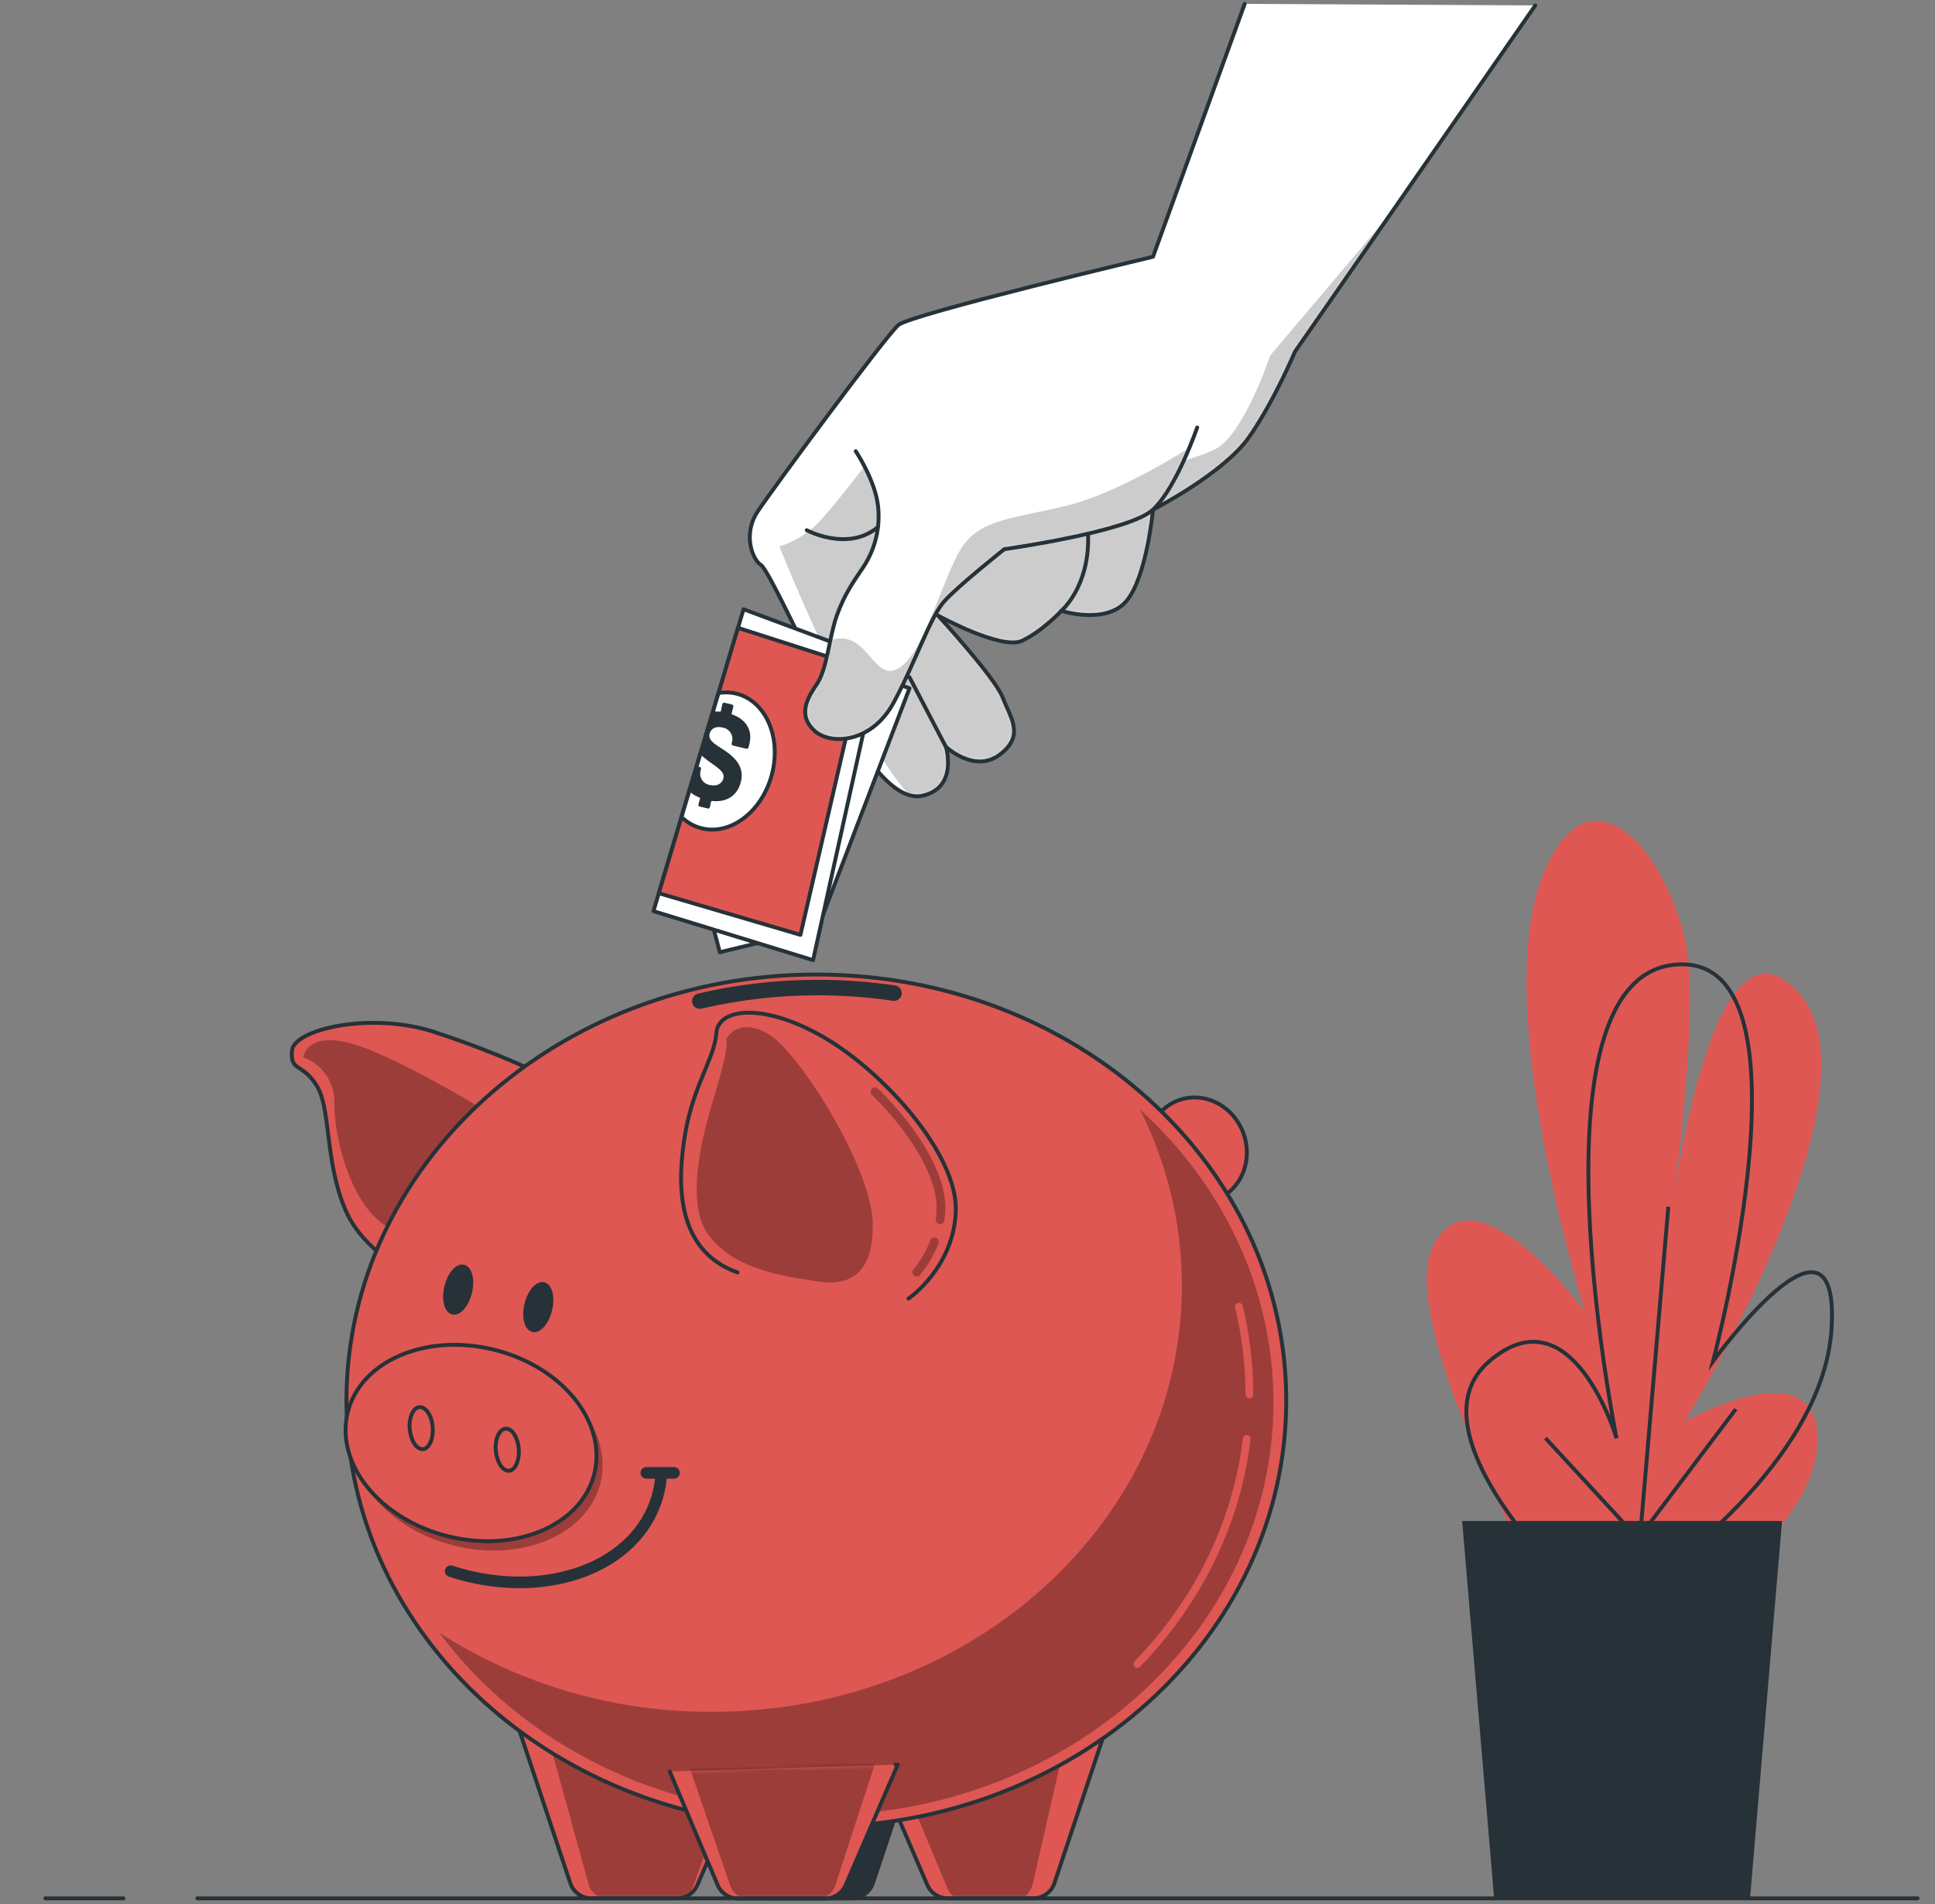 <svg width="500" height="492" viewBox="0 0 500 492" fill="none" xmlns="http://www.w3.org/2000/svg">
<rect x="0" y="0" width="500" height="492" fill="#808080" stroke="none"/>
<path d="M407.093 427.148C407.093 427.148 359.297 343.265 370.331 321.871C381.365 300.476 409.54 338.944 409.54 338.944C409.54 338.944 385.036 260.707 398.517 226.527C411.998 192.348 435.278 226.527 436.502 250.717C437.725 274.906 431.596 316.157 431.596 316.157C431.596 316.157 441.407 230.849 464.687 256.408C487.967 281.967 435.278 367.365 435.278 367.365C435.278 367.365 470.816 347.452 469.581 373.056C468.346 398.66 426.702 421.423 426.702 421.423" fill="#DE5753"/>
<path d="M407.496 411.501C407.496 411.501 363.271 370.238 384.822 351.751C406.374 333.264 417.711 371.664 417.711 371.664C417.711 371.664 393.892 253.59 432.449 249.314C471.006 245.037 442.652 351.74 442.652 351.74C442.652 351.74 475.541 306.223 473.274 343.265C471.006 380.307 422.246 411.557 422.246 411.557" stroke="#263238" stroke-miterlimit="10"/>
<path d="M429.216 403.991L399.336 371.607" stroke="#263238" stroke-miterlimit="10"/>
<path d="M422.998 406.484L431.091 311.825" stroke="#263238" stroke-miterlimit="10"/>
<path d="M421.754 399.626L448.525 364.133" stroke="#263238" stroke-miterlimit="10"/>
<path d="M460.479 393.024H377.809L386.081 490.534H452.207L460.479 393.024Z" fill="#263238"/>
<path d="M144.884 279.948C134.135 274.674 123.024 270.173 111.636 266.478C95.225 261.427 75.862 266.051 75.436 271.518C75.009 276.984 77.928 274.481 81.755 280.408C85.583 286.335 83.855 300.186 89.332 312.814C94.81 325.442 111.209 331.75 111.209 331.75L144.884 279.948Z" fill="#DE5753" stroke="#263238" stroke-linecap="round" stroke-linejoin="round"/>
<path opacity="0.3" d="M133.938 292.16C133.938 292.16 108.682 276.165 93.956 270.687C79.229 265.21 78.387 273.213 78.387 273.213C80.81 274.102 82.889 275.736 84.326 277.879C85.764 280.022 86.486 282.566 86.39 285.145C86.39 294.596 91.116 314.172 102.599 318.213C114.082 322.254 133.938 292.16 133.938 292.16Z" fill="black"/>
<path d="M314.149 310.034C320.75 307.526 323.918 299.748 321.226 292.66C318.533 285.573 311 281.86 304.399 284.367C297.798 286.875 294.63 294.653 297.322 301.74C300.014 308.828 307.548 312.541 314.149 310.034Z" fill="#DE5753" stroke="#263238" stroke-linecap="round" stroke-linejoin="round"/>
<path d="M133.188 444.089L147.353 486.586C147.737 487.737 148.474 488.739 149.46 489.448C150.445 490.157 151.628 490.538 152.842 490.537H174.921C176.051 490.539 177.156 490.209 178.1 489.588C179.044 488.968 179.785 488.084 180.231 487.046L190.108 464.125" fill="#DE5753"/>
<mask id="mask0_149_498" style="mask-type:luminance" maskUnits="userSpaceOnUse" x="133" y="444" width="58" height="47">
<path d="M133.188 444.087L147.353 486.584C147.737 487.735 148.474 488.737 149.46 489.446C150.445 490.155 151.628 490.536 152.842 490.535H174.921C176.051 490.537 177.156 490.207 178.1 489.586C179.044 488.966 179.785 488.082 180.231 487.044L190.108 464.123" fill="white"/>
</mask>
<g mask="url(#mask0_149_498)">
<path opacity="0.3" d="M140.293 444.087L152.012 486.584C152.233 487.651 152.799 488.616 153.623 489.329C154.446 490.043 155.481 490.467 156.569 490.535H174.877C175.882 490.483 176.846 490.119 177.635 489.494C178.424 488.868 178.998 488.012 179.277 487.044L187.471 464.123" fill="black"/>
</g>
<path d="M133.188 444.089L147.353 486.586C147.737 487.737 148.474 488.739 149.46 489.448C150.445 490.157 151.628 490.538 152.842 490.537H174.921C176.051 490.539 177.156 490.209 178.1 489.588C179.044 488.968 179.785 488.084 180.231 487.046L190.108 464.125" stroke="#263238" stroke-linecap="round" stroke-linejoin="round"/>
<path d="M239.735 444.089L225.58 486.586C225.196 487.737 224.459 488.739 223.474 489.448C222.489 490.157 221.305 490.538 220.092 490.537H198.035C196.905 490.539 195.8 490.209 194.856 489.588C193.912 488.968 193.172 488.084 192.725 487.046L182.848 464.125" fill="#263238"/>
<path d="M239.735 444.089L225.58 486.586C225.196 487.737 224.459 488.739 223.474 489.448C222.489 490.157 221.305 490.538 220.092 490.537H198.035C196.905 490.539 195.8 490.209 194.856 489.588C193.912 488.968 193.172 488.084 192.725 487.046L182.848 464.125" stroke="#263238" stroke-linecap="round" stroke-linejoin="round"/>
<path d="M286.642 444.089L272.476 486.586C272.092 487.737 271.355 488.739 270.37 489.448C269.384 490.157 268.201 490.538 266.987 490.537H244.908C243.778 490.539 242.673 490.209 241.729 489.588C240.786 488.968 240.045 488.084 239.599 487.046L229.721 464.125" fill="#DE5753"/>
<mask id="mask1_149_498" style="mask-type:luminance" maskUnits="userSpaceOnUse" x="229" y="444" width="58" height="47">
<path d="M286.64 444.087L272.474 486.584C272.09 487.735 271.353 488.737 270.368 489.446C269.382 490.155 268.199 490.536 266.985 490.535H244.906C243.776 490.537 242.671 490.207 241.727 489.586C240.784 488.966 240.043 488.082 239.597 487.044L229.719 464.123" fill="white"/>
</mask>
<g mask="url(#mask1_149_498)">
<path opacity="0.3" d="M276.605 444.087L266.918 486.584C266.38 488.941 264.876 490.535 263.169 490.535H248.072C246.501 490.535 245.075 489.166 244.446 487.044L235.062 464.595" fill="black"/>
</g>
<path d="M286.642 444.089L272.476 486.586C272.092 487.737 271.355 488.739 270.37 489.448C269.384 490.157 268.201 490.538 266.987 490.537H244.908C243.778 490.539 242.673 490.209 241.729 489.588C240.786 488.968 240.045 488.084 239.599 487.046L229.721 464.125" stroke="#263238" stroke-linecap="round" stroke-linejoin="round"/>
<path d="M210.942 472.049C278 472.049 332.361 422.749 332.361 361.934C332.361 301.119 278 251.818 210.942 251.818C143.884 251.818 89.523 301.119 89.523 361.934C89.523 422.749 143.884 472.049 210.942 472.049Z" fill="#DE5753"/>
<mask id="mask2_149_498" style="mask-type:luminance" maskUnits="userSpaceOnUse" x="89" y="251" width="244" height="222">
<path d="M210.942 472.05C278 472.05 332.361 422.75 332.361 361.935C332.361 301.12 278 251.819 210.942 251.819C143.884 251.819 89.523 301.12 89.523 361.935C89.523 422.75 143.884 472.05 210.942 472.05Z" fill="white"/>
</mask>
<g mask="url(#mask2_149_498)">
<path opacity="0.3" d="M294.567 286.694C301.687 300.815 305.397 316.408 305.399 332.222C305.399 393.038 251.038 442.337 183.981 442.337C159.026 442.464 134.567 435.377 113.545 421.931C134.715 450.341 170.556 469.075 211.201 469.075C276.305 469.075 329.061 421.246 329.061 362.237C328.994 332.705 315.816 306.023 294.567 286.694Z" fill="black"/>
</g>
<path d="M210.942 472.049C278 472.049 332.361 422.749 332.361 361.934C332.361 301.119 278 251.818 210.942 251.818C143.884 251.818 89.523 301.119 89.523 361.934C89.523 422.749 143.884 472.049 210.942 472.049Z" stroke="#263238" stroke-linecap="round" stroke-linejoin="round"/>
<path d="M322.146 371.812C319.497 393.992 309.272 414.118 293.871 430.012" stroke="#DE5753" stroke-width="2" stroke-linecap="round" stroke-linejoin="round"/>
<path d="M320.137 337.654C321.928 345.083 322.832 352.698 322.831 360.34" stroke="#DE5753" stroke-width="2" stroke-linecap="round" stroke-linejoin="round"/>
<path d="M180.836 258.689C190.841 256.35 201.082 255.175 211.356 255.187C217.934 255.185 224.503 255.666 231.011 256.623" stroke="#263238" stroke-width="4" stroke-linecap="round" stroke-linejoin="round"/>
<path d="M234.762 335.556C234.762 335.556 246.548 327.552 246.974 312.825C247.401 298.099 228.027 276.637 212.458 267.792C196.889 258.946 185.519 260.641 185.103 266.95C184.688 273.258 179.21 280.419 177.111 292.621C175.012 304.822 174.159 322.928 190.581 328.821" fill="#DE5753"/>
<path d="M234.762 335.556C234.762 335.556 246.548 327.552 246.974 312.825C247.401 298.099 228.027 276.637 212.458 267.792C196.889 258.946 185.519 260.641 185.103 266.95C184.688 273.258 179.21 280.419 177.111 292.621C175.012 304.822 174.159 322.928 190.581 328.821" stroke="#263238" stroke-linecap="round" stroke-linejoin="round"/>
<path opacity="0.3" d="M209.406 330.83L211.819 331.189C222.168 332.682 225.805 325.925 225.502 315.777C225.087 301.466 206.15 271.159 198.147 266.949C190.144 262.74 187.629 268.633 187.629 268.633C187.629 268.633 188.752 269.385 184.812 282.462C182.994 288.501 176.225 309.559 182.926 318.898C188.853 327.148 199.865 329.404 209.406 330.83Z" fill="black"/>
<path opacity="0.3" d="M242.931 316.327H242.774C242.627 316.308 242.485 316.26 242.357 316.185C242.229 316.111 242.117 316.012 242.027 315.894C241.937 315.776 241.872 315.642 241.834 315.498C241.797 315.355 241.788 315.206 241.808 315.059C241.93 314.196 242.001 313.326 242.022 312.455C242.246 304.597 235.837 293.317 225.297 282.911C225.191 282.807 225.107 282.684 225.05 282.547C224.992 282.411 224.962 282.265 224.961 282.116C224.96 281.968 224.988 281.822 225.044 281.685C225.099 281.547 225.182 281.423 225.285 281.317C225.389 281.212 225.513 281.128 225.649 281.07C225.786 281.013 225.932 280.983 226.08 280.981C226.228 280.98 226.375 281.009 226.512 281.064C226.649 281.12 226.774 281.202 226.879 281.306C238.014 292.306 244.514 303.969 244.267 312.511C244.242 313.465 244.168 314.416 244.042 315.362C244.004 315.63 243.871 315.875 243.667 316.052C243.463 316.23 243.201 316.327 242.931 316.327Z" fill="black"/>
<path opacity="0.3" d="M236.894 329.865C236.681 329.866 236.473 329.807 236.293 329.694C236.113 329.581 235.969 329.419 235.878 329.227C235.786 329.036 235.75 328.822 235.775 328.611C235.8 328.4 235.885 328.201 236.018 328.036C237.868 325.769 239.346 323.223 240.396 320.493C240.502 320.214 240.714 319.989 240.985 319.867C241.257 319.745 241.566 319.736 241.844 319.842C242.122 319.947 242.347 320.159 242.469 320.431C242.592 320.702 242.601 321.011 242.495 321.29C241.361 324.245 239.762 327 237.758 329.45C237.654 329.579 237.522 329.683 237.373 329.755C237.223 329.826 237.06 329.864 236.894 329.865Z" fill="black"/>
<path opacity="0.3" d="M155.15 383.24C158.47 369.935 146.899 355.591 129.306 351.201C111.712 346.811 94.758 354.038 91.439 367.343C88.119 380.648 99.69 394.992 117.284 399.382C134.877 403.772 151.831 396.545 155.15 383.24Z" fill="black"/>
<path d="M153.572 380.824C156.892 367.519 145.321 353.175 127.727 348.785C110.134 344.395 93.18 351.622 89.861 364.927C86.541 378.232 98.112 392.576 115.706 396.966C133.299 401.356 150.253 394.129 153.572 380.824Z" fill="#DE5753" stroke="#263238" stroke-linecap="round" stroke-linejoin="round"/>
<path d="M111.805 368.86C112.007 371.868 110.851 374.405 109.234 374.472C107.618 374.539 106.125 372.227 105.867 369.219C105.609 366.211 106.821 363.663 108.448 363.606C110.076 363.55 111.603 365.84 111.805 368.86Z" stroke="#263238" stroke-linecap="round" stroke-linejoin="round"/>
<path d="M134.051 374.439C134.253 377.458 133.097 379.984 131.48 380.051C129.864 380.118 128.371 377.806 128.113 374.787C127.855 371.767 129.067 369.242 130.695 369.174C132.322 369.107 133.815 371.419 134.051 374.439Z" stroke="#263238" stroke-linecap="round" stroke-linejoin="round"/>
<path d="M170.768 382.239C170.531 384.4 170.026 386.523 169.264 388.559C162.821 405.968 139.496 413.5 116.451 406.002" stroke="#263238" stroke-width="3" stroke-linecap="round" stroke-linejoin="round"/>
<path d="M167.01 380.59H174.16" stroke="#263238" stroke-width="3" stroke-linecap="round" stroke-linejoin="round"/>
<path d="M121.455 333.984C120.67 337.25 118.66 339.596 116.965 339.17C115.27 338.743 114.53 335.802 115.327 332.502C116.124 329.202 118.122 326.89 119.817 327.305C121.511 327.72 122.252 330.706 121.455 333.984Z" fill="#263238" stroke="#263238" stroke-linecap="round" stroke-linejoin="round"/>
<path d="M142.159 338.498C142.949 335.219 142.217 332.231 140.523 331.822C138.83 331.414 136.817 333.741 136.026 337.02C135.236 340.298 135.969 343.287 137.662 343.695C139.356 344.103 141.369 341.776 142.159 338.498Z" fill="#263238" stroke="#263238" stroke-linecap="round" stroke-linejoin="round"/>
<path d="M173.07 457.761L185.418 487.058C185.861 488.105 186.603 489 187.551 489.628C188.499 490.257 189.612 490.593 190.749 490.593H213.199C214.326 490.592 215.429 490.262 216.372 489.644C217.314 489.026 218.057 488.147 218.508 487.114L231.978 455.987H231.394" fill="#DE5753"/>
<mask id="mask3_149_498" style="mask-type:luminance" maskUnits="userSpaceOnUse" x="173" y="455" width="59" height="36">
<path d="M173.066 457.761L185.414 487.058C185.857 488.105 186.599 489 187.547 489.628C188.495 490.257 189.608 490.593 190.745 490.593H213.195C214.322 490.592 215.425 490.262 216.368 489.644C217.311 489.026 218.053 488.147 218.504 487.114L231.974 455.987H231.39" fill="white"/>
</mask>
<g mask="url(#mask3_149_498)">
<path opacity="0.3" d="M199.154 454.023C192.038 454.023 183.754 454.954 177.053 453.405L188.592 487.001C188.867 487.977 189.44 488.843 190.231 489.477C191.022 490.111 191.991 490.481 193.003 490.537H211.502C212.502 490.482 213.46 490.117 214.244 489.494C215.028 488.871 215.6 488.019 215.879 487.057L227.048 452.788L222.558 453.405C208.314 454.954 208.684 454.023 199.154 454.023Z" fill="black"/>
</g>
<path d="M173.07 457.761L185.418 487.058C185.861 488.105 186.603 489 187.551 489.628C188.499 490.257 189.612 490.593 190.749 490.593H213.199C214.326 490.592 215.429 490.262 216.372 489.644C217.314 489.026 218.057 488.147 218.508 487.114L231.978 455.987H231.394" stroke="#263238" stroke-linecap="round" stroke-linejoin="round"/>
<path d="M396.71 1.404L334.626 90.855C334.626 90.855 329.316 103.516 322.784 112.911C316.251 122.306 297.932 131.702 297.932 131.702C297.932 131.702 296.304 149.257 290.995 155.386C285.686 161.515 274.248 157.844 274.248 157.844C274.248 157.844 269.342 163.153 264.033 165.6C258.724 168.047 242.392 159.068 242.392 159.068C242.392 159.068 257.085 174.996 259.128 180.305C261.171 185.614 264.852 190.104 258.32 195.009C251.787 199.915 244.423 192.967 244.423 192.967C244.423 192.967 247.701 203.585 238.306 205.628C228.911 207.671 218.674 187.242 214.588 180.305C210.502 173.368 198.66 147.214 196.628 145.991C194.596 144.767 191.734 138.234 195.82 132.106C199.906 125.977 228.888 86.769 232.155 83.974C235.421 81.179 297.932 66.351 297.932 66.351L321.627 1" fill="white"/>
<mask id="mask4_149_498" style="mask-type:luminance" maskUnits="userSpaceOnUse" x="193" y="1" width="204" height="205">
<path d="M396.71 1.404L334.626 90.855C334.626 90.855 329.316 103.516 322.784 112.911C316.251 122.306 297.932 131.702 297.932 131.702C297.932 131.702 296.304 149.257 290.995 155.386C285.686 161.515 274.248 157.844 274.248 157.844C274.248 157.844 269.342 163.153 264.033 165.6C258.724 168.047 242.392 159.068 242.392 159.068C242.392 159.068 257.085 174.996 259.128 180.305C261.171 185.614 264.852 190.104 258.32 195.009C251.787 199.915 244.423 192.967 244.423 192.967C244.423 192.967 247.701 203.585 238.306 205.628C228.911 207.671 218.674 187.242 214.588 180.305C210.502 173.368 198.66 147.214 196.628 145.991C194.596 144.767 191.734 138.234 195.82 132.106C199.906 125.977 228.888 86.769 232.155 83.974C235.421 81.179 297.932 66.351 297.932 66.351L321.627 1" fill="white"/>
</mask>
<g mask="url(#mask4_149_498)">
<path opacity="0.2" d="M328.239 91.832C328.239 91.832 321.504 112.036 314.208 115.965C306.912 119.893 265.38 130.557 249.104 128.312C232.828 126.067 223.848 119.893 223.848 119.893C223.848 119.893 214.868 131.68 210.94 135.608C208.204 138.149 204.948 140.064 201.398 141.221C201.398 141.221 220.93 190.284 234.972 205.471C236.063 205.808 237.222 205.862 238.339 205.629C247.734 203.586 244.457 192.967 244.457 192.967C244.457 192.967 251.809 199.904 258.353 195.01C264.897 190.116 261.204 185.615 259.161 180.305C257.118 174.996 242.369 159.068 242.369 159.068C242.369 159.068 258.701 168.048 264.01 165.601C269.32 163.154 274.225 157.833 274.225 157.833C274.225 157.833 285.663 161.515 290.972 155.386C296.282 149.258 297.909 131.702 297.909 131.702C297.909 131.702 316.284 122.307 322.828 112.912C329.372 103.516 334.671 90.855 334.671 90.855L360.252 54.004L328.239 91.832Z" fill="black"/>
</g>
<path d="M396.71 1.404L334.626 90.855C334.626 90.855 329.316 103.516 322.784 112.911C316.251 122.306 297.932 131.702 297.932 131.702C297.932 131.702 296.304 149.257 290.995 155.386C285.686 161.515 274.248 157.844 274.248 157.844C274.248 157.844 269.342 163.153 264.033 165.6C258.724 168.047 242.392 159.068 242.392 159.068C242.392 159.068 257.085 174.996 259.128 180.305C261.171 185.614 264.852 190.104 258.32 195.009C251.787 199.915 244.423 192.967 244.423 192.967C244.423 192.967 247.701 203.585 238.306 205.628C228.911 207.671 218.674 187.242 214.588 180.305C210.502 173.368 198.66 147.214 196.628 145.991C194.596 144.767 191.734 138.234 195.82 132.106C199.906 125.977 228.888 86.769 232.155 83.974C235.421 81.179 297.932 66.351 297.932 66.351L321.627 1" stroke="#263238" stroke-linecap="round" stroke-linejoin="round"/>
<path d="M184.371 239.931L185.999 246.06L211.322 239.931L235.017 177.846L219.493 172.537L184.371 239.931Z" fill="white" stroke="#263238" stroke-linecap="round" stroke-linejoin="round"/>
<path d="M192.128 157.429L227.25 170.506L210.099 248.103L168.848 235.441L192.128 157.429Z" fill="white" stroke="#263238" stroke-linecap="round" stroke-linejoin="round"/>
<path d="M170.229 230.806L206.833 241.57L222.761 172.538L190.691 162.233L170.229 230.806Z" fill="#DE5753" stroke="#263238" stroke-linecap="round" stroke-linejoin="round"/>
<path d="M190.546 179.306C188.953 178.884 187.288 178.808 185.663 179.082L176.1 211.128C177.484 212.477 179.187 213.454 181.05 213.968C188.548 216.034 196.764 209.939 199.391 200.364C202.018 190.789 198.033 181.36 190.546 179.306Z" fill="white" stroke="#263238" stroke-linecap="round" stroke-linejoin="round"/>
<path d="M189.187 184.615C189.139 184.593 189.099 184.556 189.075 184.509C189.05 184.462 189.042 184.409 189.052 184.357L189.479 182.696C189.505 182.626 189.514 182.551 189.507 182.476C189.5 182.402 189.476 182.33 189.437 182.266C189.398 182.203 189.345 182.149 189.283 182.108C189.22 182.068 189.149 182.042 189.075 182.033L187.29 181.607C187.22 181.578 187.144 181.567 187.069 181.573C186.994 181.579 186.921 181.603 186.857 181.642C186.792 181.681 186.738 181.735 186.698 181.799C186.659 181.863 186.634 181.936 186.628 182.011L186.28 183.728C186.266 183.78 186.236 183.825 186.192 183.856C186.149 183.886 186.097 183.901 186.044 183.897C185.436 183.834 184.822 183.834 184.214 183.897L180.948 194.863C183.496 197.512 187.469 198.837 186.942 201.059C186.639 202.316 185.494 203.304 183.485 202.855C183.064 202.799 182.661 202.653 182.303 202.427C181.944 202.201 181.638 201.901 181.406 201.546C181.174 201.191 181.021 200.791 180.957 200.372C180.894 199.953 180.921 199.525 181.038 199.117L181.139 198.668C181.195 198.421 181.049 198.219 180.701 198.141L180.016 197.972L178.074 204.46C178.854 205.169 179.766 205.719 180.757 206.077C180.807 206.099 180.848 206.138 180.873 206.187C180.898 206.236 180.904 206.293 180.892 206.346L180.488 207.772C180.457 207.841 180.443 207.918 180.448 207.994C180.453 208.07 180.476 208.144 180.516 208.209C180.556 208.274 180.611 208.329 180.676 208.368C180.741 208.407 180.815 208.43 180.892 208.434L182.744 208.883C182.809 208.918 182.881 208.937 182.955 208.939C183.028 208.942 183.102 208.927 183.169 208.897C183.236 208.866 183.295 208.821 183.342 208.764C183.389 208.707 183.423 208.64 183.44 208.569L183.743 207.154C183.759 207.102 183.792 207.056 183.837 207.024C183.881 206.992 183.935 206.975 183.99 206.975C187.941 207.39 190.624 205.448 191.454 201.991C192.105 199.23 191.174 196.884 188.289 194.672C185.651 192.674 182.867 191.687 183.35 189.644C183.687 188.229 184.977 187.578 186.717 187.994C187.148 188.063 187.558 188.225 187.92 188.468C188.283 188.711 188.588 189.029 188.815 189.402C189.042 189.774 189.186 190.191 189.237 190.624C189.287 191.057 189.243 191.496 189.108 191.911L189.03 192.225C189.03 192.416 189.142 192.585 189.49 192.674L192.779 193.46C192.849 193.486 192.924 193.496 192.998 193.489C193.072 193.482 193.144 193.458 193.208 193.419C193.272 193.38 193.326 193.327 193.366 193.264C193.406 193.201 193.432 193.13 193.441 193.056L193.688 192.012C194.44 188.723 192.857 185.928 189.187 184.615Z" fill="#263238"/>
<path d="M221.124 116.581C221.124 116.581 226.029 123.934 226.848 130.478C227.545 136.055 226.24 141.699 223.167 146.406C220.72 150.076 218.273 153.343 216.23 159.067C214.187 164.792 213.783 172.952 210.92 177.027C208.058 181.102 206.43 185.187 210.505 188.869C214.58 192.551 225.21 192.136 230.934 181.517C236.659 170.898 240.329 159.46 244 155.374C247.67 151.288 259.524 141.905 259.524 141.905C259.524 141.905 291.784 137.415 297.913 131.701C304.041 125.988 309.351 110.464 309.351 110.464" fill="white"/>
<mask id="mask5_149_498" style="mask-type:luminance" maskUnits="userSpaceOnUse" x="208" y="110" width="102" height="81">
<path d="M221.122 116.582C221.122 116.582 226.027 123.935 226.846 130.479C227.543 136.056 226.238 141.7 223.165 146.407C220.718 150.077 218.271 153.344 216.228 159.068C214.185 164.793 213.781 172.953 210.918 177.028C208.056 181.103 206.429 185.188 210.503 188.87C214.578 192.552 225.208 192.136 230.932 181.518C236.657 170.899 240.327 159.461 243.998 155.375C247.668 151.289 259.522 141.906 259.522 141.906C259.522 141.906 291.782 137.416 297.911 131.702C304.039 125.989 309.349 110.465 309.349 110.465" fill="white"/>
</mask>
<g mask="url(#mask5_149_498)">
<path opacity="0.2" d="M306.913 115.965C306.913 115.965 289.514 127.19 276.045 130.557C262.575 133.925 254.156 133.925 249.105 140.659C244.054 147.394 239.003 168.721 232.268 172.65C225.533 176.579 224.411 162.548 214.87 165.354L214.555 165.466C213.624 169.844 212.804 174.334 210.918 177.039C208.056 181.125 206.429 185.199 210.503 188.881C214.578 192.563 225.208 192.148 230.932 181.529C236.657 170.91 240.327 159.472 243.998 155.386C247.668 151.301 259.522 141.917 259.522 141.917C259.522 141.917 291.782 137.427 297.911 131.713C301.615 128.256 305.016 121.229 307.126 116.201L306.913 115.965Z" fill="black"/>
</g>
<path d="M221.124 116.581C221.124 116.581 226.029 123.934 226.848 130.478C227.545 136.055 226.24 141.699 223.167 146.406C220.72 150.076 218.273 153.343 216.23 159.067C214.187 164.792 213.783 172.952 210.92 177.027C208.058 181.102 206.43 185.187 210.505 188.869C214.58 192.551 225.21 192.136 230.934 181.517C236.659 170.898 240.329 159.46 244 155.374C247.67 151.288 259.524 141.905 259.524 141.905C259.524 141.905 291.784 137.415 297.913 131.701C304.041 125.988 309.351 110.464 309.351 110.464" stroke="#263238" stroke-linecap="round" stroke-linejoin="round"/>
<path d="M208.459 137.01C208.459 137.01 219.089 142.723 226.845 136.19" stroke="#263238" stroke-linecap="round" stroke-linejoin="round"/>
<path d="M244.4 192.967L235.016 174.996" stroke="#263238" stroke-linecap="round" stroke-linejoin="round"/>
<path d="M274.227 157.844C274.227 157.844 281.579 151.715 281.163 138.234" stroke="#263238" stroke-linecap="round" stroke-linejoin="round"/>
<path d="M50.986 490.537H495.489" stroke="#263238" stroke-linecap="round" stroke-linejoin="round"/>
<path d="M11.699 490.537H31.904" stroke="#263238" stroke-linecap="round" stroke-linejoin="round"/>
</svg>
